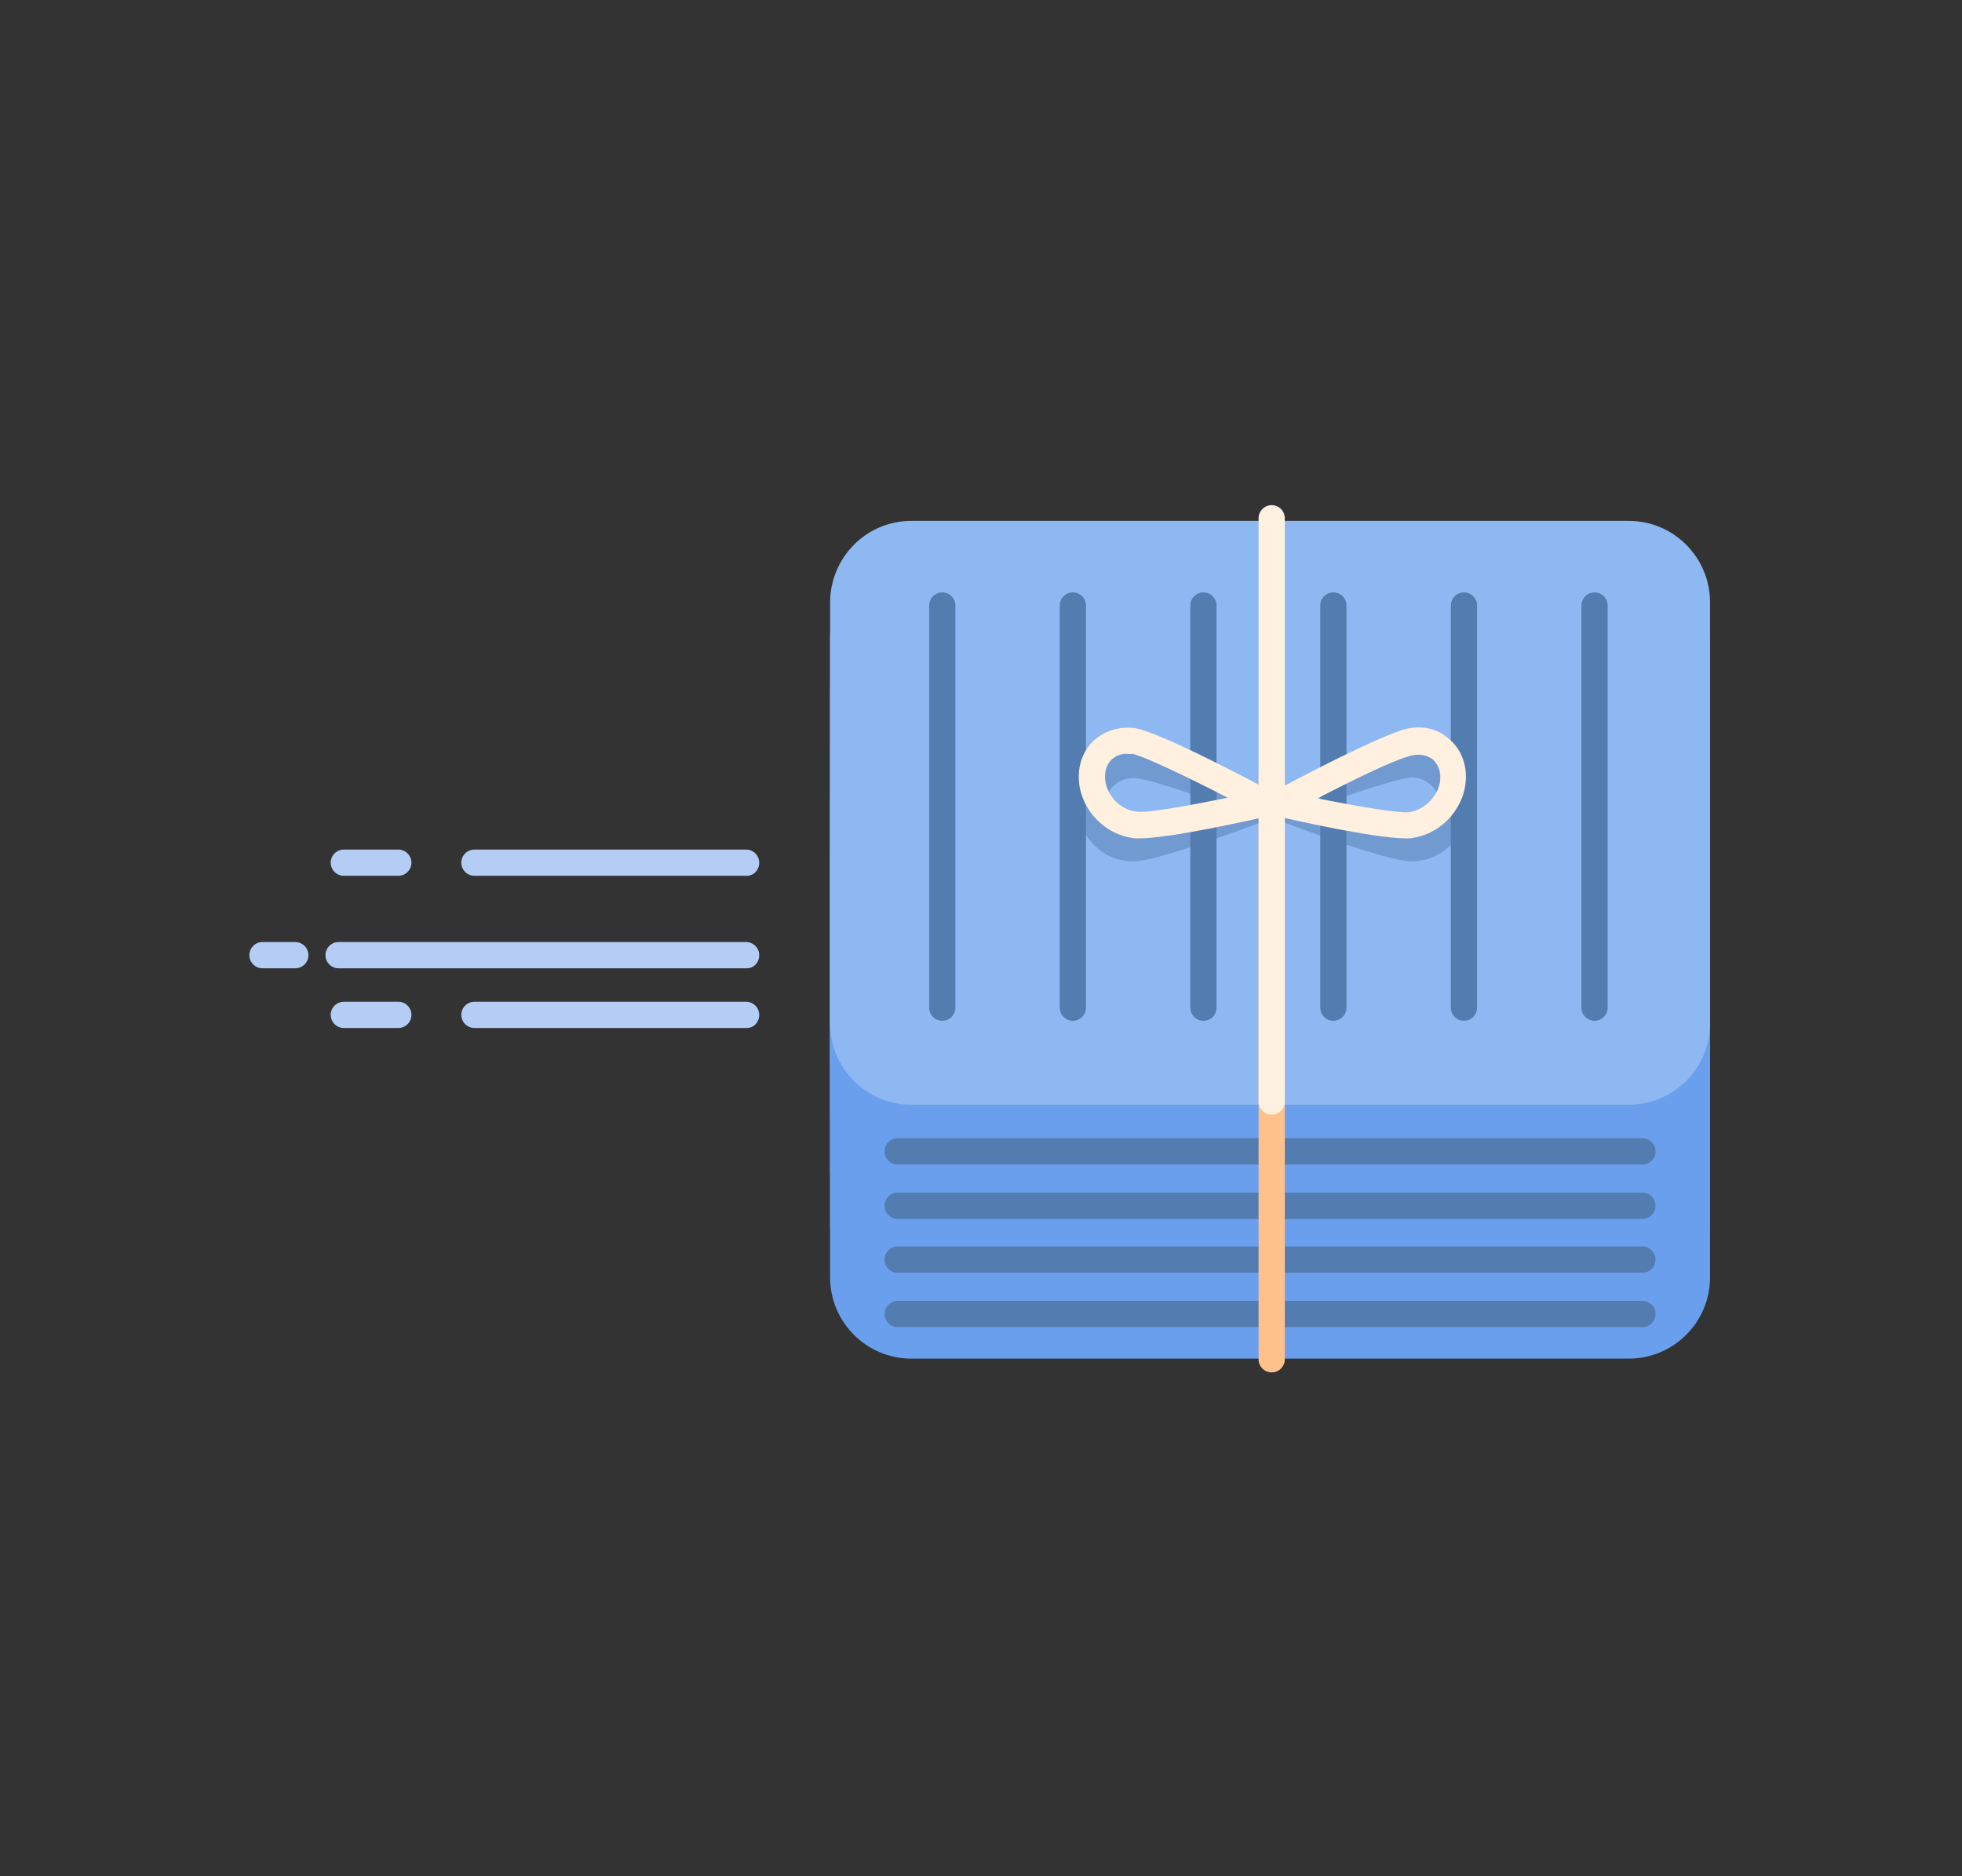 <svg id="Layer_1" xmlns="http://www.w3.org/2000/svg" viewBox="0 0 299 286"><rect x="0" y="0" width="299" height="286" fill="#333333" stroke="none"/><style>.st0{fill:#537cb0}.st1{fill:#699fec}.st2{fill:#8eb8f1}.st3{opacity:.5}.st4{fill:#ffc18b}.st5{fill:#fff0e0}.st6{fill:#b5cdf5}</style><title>7_semana</title><path class="st0" d="M136.2 82.7h113.5v4H136.2z"/><path class="st1" d="M138.9 118.1h109.3c6.9 0 12.4 5.6 12.4 12.4v64.2c0 6.9-5.6 12.4-12.4 12.4H138.9c-6.9 0-12.4-5.6-12.4-12.4v-64.2c0-6.8 5.5-12.4 12.4-12.4z"/><path class="st1" d="M138.9 109.8h109.3c6.9 0 12.4 5.6 12.4 12.4v64.2c0 6.9-5.6 12.4-12.4 12.4H138.9c-6.9 0-12.4-5.6-12.4-12.4v-64.2c0-6.8 5.5-12.4 12.4-12.4z"/><path class="st0" d="M250.3 202.3H136.8c-1.1 0-2-.9-2-2s.9-2 2-2h113.5c1.1 0 2 .9 2 2s-.9 2-2 2z"/><path class="st1" d="M138.9 101.5h109.3c6.9 0 12.4 5.6 12.4 12.4v64.2c0 6.9-5.6 12.4-12.4 12.4H138.9c-6.9 0-12.4-5.6-12.4-12.4V114c0-6.9 5.5-12.5 12.4-12.5z"/><path class="st0" d="M250.3 194H136.8c-1.1 0-2-.9-2-2s.9-2 2-2h113.5c1.1 0 2 .9 2 2s-.9 2-2 2z"/><path class="st1" d="M138.9 93.2h109.3c6.9 0 12.4 5.6 12.4 12.4v64.2c0 6.9-5.6 12.4-12.4 12.4H138.9c-6.9 0-12.4-5.6-12.4-12.4v-64.2c0-6.8 5.5-12.4 12.4-12.4z"/><path class="st0" d="M250.3 185.8H136.8c-1.1 0-2-.9-2-2s.9-2 2-2h113.5c1.1 0 2 .9 2 2s-.9 2-2 2z"/><path class="st1" d="M138.9 85h109.3c6.9 0 12.4 5.6 12.4 12.4v64.2c0 6.9-5.6 12.4-12.4 12.4H138.9c-6.9 0-12.4-5.6-12.4-12.4V97.4c0-6.9 5.5-12.4 12.4-12.4z"/><path class="st0" d="M250.3 177.5H136.8c-1.1 0-2-.9-2-2s.9-2 2-2h113.5c1.1 0 2 .9 2 2s-.9 2-2 2z"/><path class="st2" d="M138.9 79.4h109.3c6.9 0 12.4 5.6 12.4 12.4V156c0 6.9-5.6 12.4-12.4 12.4H138.9c-6.9 0-12.4-5.6-12.4-12.4V91.9c0-6.9 5.5-12.5 12.4-12.5z"/><g class="st3"><path class="st0" d="M215.1 131.3c-3.7 0-18-5.4-20.9-6.5-.8-.3-1.3-1-1.3-1.9s.5-1.6 1.3-1.9c2.8-1.1 17.2-6.5 20.9-6.5 4.6 0 8.4 3.7 8.4 8.4s-3.8 8.4-8.4 8.4zm-14.4-8.4c6.1 2.2 12.7 4.4 14.4 4.4 2.4 0 4.4-2 4.4-4.4s-2-4.4-4.4-4.4c-1.7.1-8.3 2.2-14.4 4.4z"/></g><g><path class="st0" d="M143.6 155.6c-1.1 0-2-.9-2-2V92.3c0-1.1.9-2 2-2s2 .9 2 2v61.3c0 1.1-.9 2-2 2zM163.5 155.6c-1.1 0-2-.9-2-2V92.3c0-1.1.9-2 2-2s2 .9 2 2v61.3c0 1.1-.9 2-2 2zM183.4 155.6c-1.1 0-2-.9-2-2V92.3c0-1.1.9-2 2-2s2 .9 2 2v61.3c0 1.1-.9 2-2 2zM203.2 155.6c-1.1 0-2-.9-2-2V92.3c0-1.1.9-2 2-2s2 .9 2 2v61.3c0 1.1-.9 2-2 2zM223.1 155.6c-1.1 0-2-.9-2-2V92.3c0-1.1.9-2 2-2s2 .9 2 2v61.3c0 1.1-.9 2-2 2zM243 155.6c-1.1 0-2-.9-2-2V92.3c0-1.1.9-2 2-2s2 .9 2 2v61.3c0 1.1-.9 2-2 2z"/></g><g><path class="st4" d="M193.8 209.2c-1.1 0-2-.9-2-2v-88.9c0-1.1.9-2 2-2s2 .9 2 2v88.9c0 1.1-.9 2-2 2z"/><g class="st3"><path class="st0" d="M172.7 131.3c-4.6 0-8.4-3.7-8.4-8.4s3.7-8.4 8.4-8.4c3.7 0 18 5.4 20.9 6.5.8.3 1.3 1 1.3 1.9s-.5 1.6-1.3 1.9c-2.8 1.1-17.2 6.5-20.9 6.5zm0-12.7c-2.4 0-4.4 2-4.4 4.4s2 4.4 4.4 4.4c1.7 0 8.3-2.2 14.4-4.4-6.1-2.3-12.7-4.4-14.4-4.4z"/></g><path class="st5" d="M173.5 127.8c-.4 0-.8 0-1.1-.1-4.5-.7-8-4.8-8-9.3 0-2.3.9-4.3 2.5-5.7 1.7-1.4 3.8-2 6.1-1.7 3.7.6 18 8.1 20.8 9.7.7.4 1.2 1.2 1 2-.1.8-.7 1.5-1.5 1.7-2.6.6-15 3.4-19.8 3.4zm-1.8-12.9c-.9 0-1.6.3-2.2.8-.7.6-1.1 1.6-1.1 2.7 0 2.5 2.1 5 4.7 5.3 1.6.3 8.1-.9 14-2.1-6-3.1-12.9-6.4-14.6-6.7-.3.1-.5 0-.8 0z"/><path class="st5" d="M193.8 169.9c-1.1 0-2-.9-2-2V79c0-1.1.9-2 2-2s2 .9 2 2v88.9c0 1.1-.9 2-2 2z"/><path class="st5" d="M214.3 127.8c-4.8 0-17.2-2.8-19.8-3.4-.8-.2-1.4-.9-1.5-1.7-.1-.8.3-1.6 1-2 2.8-1.5 17.1-9.1 20.8-9.7 2.3-.4 4.5.2 6.1 1.7 1.6 1.4 2.5 3.4 2.5 5.7 0 4.5-3.5 8.6-8 9.3-.3.1-.7.1-1.1.1zm-13.5-6.1c6 1.2 12.4 2.3 14 2.1 2.5-.4 4.7-2.8 4.7-5.3 0-1.1-.4-2-1.1-2.7-.8-.6-1.8-.9-2.9-.7-1.9.2-8.8 3.5-14.7 6.6z"/></g><g><path class="st6" d="M113.8 133.5H72.3c-1.1 0-2-.9-2-2s.9-2 2-2h41.4c1.1 0 2 .9 2 2s-.8 2-1.9 2zM113.8 156.7H72.3c-1.1 0-2-.9-2-2s.9-2 2-2h41.4c1.1 0 2 .9 2 2s-.8 2-1.9 2zM113.8 147.6H51.6c-1.1 0-2-.9-2-2s.9-2 2-2h62.1c1.1 0 2 .9 2 2s-.8 2-1.9 2zM60.7 133.5h-8.3c-1.1 0-2-.9-2-2s.9-2 2-2h8.3c1.1 0 2 .9 2 2s-.9 2-2 2zM60.7 156.7h-8.3c-1.1 0-2-.9-2-2s.9-2 2-2h8.3c1.1 0 2 .9 2 2s-.9 2-2 2zM45 147.6h-5c-1.1 0-2-.9-2-2s.9-2 2-2h5c1.1 0 2 .9 2 2s-.9 2-2 2z"/></g></svg>